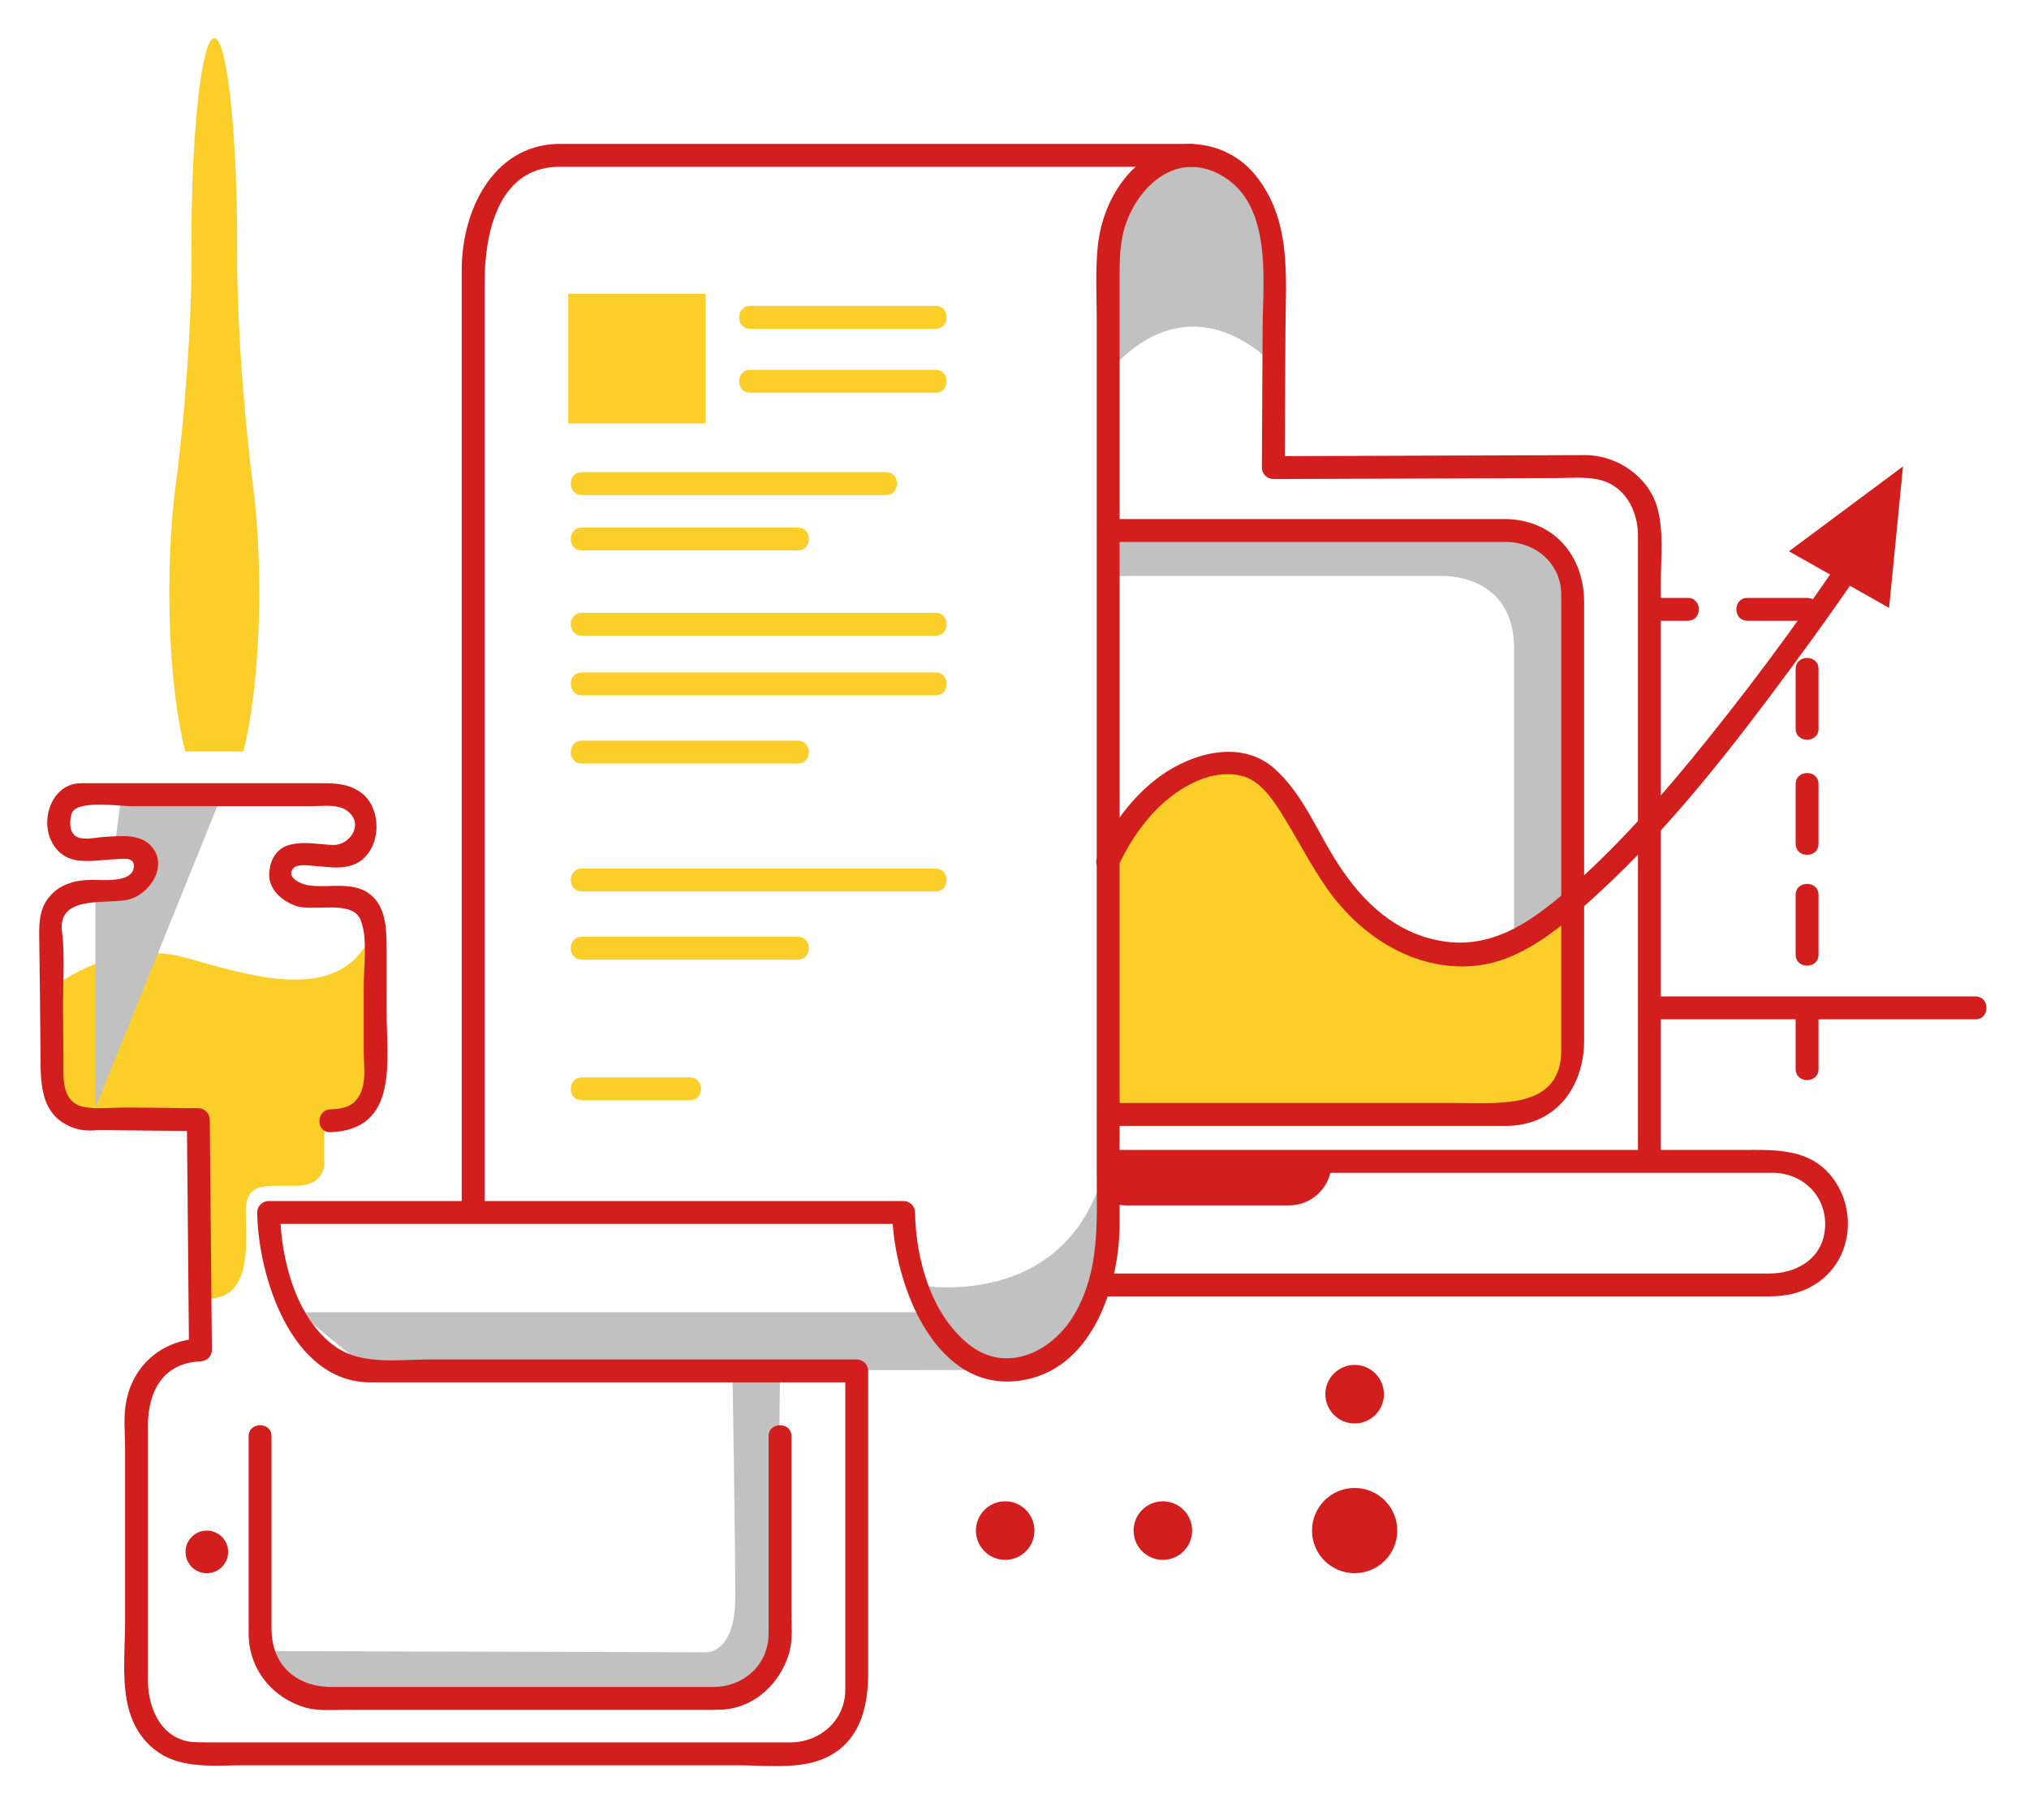 <?xml version="1.0" encoding="utf-8"?>
<!-- Generator: Adobe Illustrator 16.0.0, SVG Export Plug-In . SVG Version: 6.00 Build 0)  -->
<!DOCTYPE svg PUBLIC "-//W3C//DTD SVG 1.1//EN" "http://www.w3.org/Graphics/SVG/1.1/DTD/svg11.dtd">
<svg version="1.1" xmlns="http://www.w3.org/2000/svg" xmlns:xlink="http://www.w3.org/1999/xlink" x="0px" y="0px" width="532px"
	 height="477px" viewBox="0 0 532 477" enable-background="new 0 0 532 477" xml:space="preserve">
<g id="Layer_1">
</g>
<g id="Layer_2">
	<g>
		<path fill="#FCCE29" d="M85,283.764v20.113c0,0,1.096,6.983-7.564,6.983s-13.001-0.838-13.001,6.984
			c0,7.821,1.881,22.627-10.132,22.627l-3.646-59.222L85,283.764z"/>
		<path fill="#C1C1C1" d="M192.045,359.267l12.474,0.107l-0.787,74.177c0,0-1.261,9.63-15.974,11.678s-102.801,0-102.801,0
			s-17.866-6.456-16.189-12.416l116.196,0.312c0,0,7.822,0.745,7.822-14.526S192.045,359.267,192.045,359.267z"/>
		<path fill="#C1C1C1" d="M291.117,151h87.158c0,0,18.725-0.766,18.725,19.068s0,120.399,0,120.399s12.43,3.753,14.664-10.787
			c2.234-14.541,1.157-123.022-1.438-131.915c-2.594-8.893-30.495-8.705-30.495-8.705l-89.329-2.318L291.117,151z"/>
		<path fill="#FCCE29" d="M288.883,228.266c0,0,15.416-28.349,27.863-27.49c12.446,0.859,15.037,0.854,28.971,23.111
			c0,0,9.513,18.931,21.384,22.438c11.872,3.509,26.446,13.665,45.255-10.205c0,0,4.832,39.431-1.656,46.536
			c-6.488,7.104-2.628,9.488-51.793,9.488c-49.166,0-68.348-1.242-68.348-1.242L288.883,228.266z"/>
		<polygon fill="#C1C1C1" points="78.252,344 244.745,344 259.83,359.14 96.969,359.297 		"/>
		<path fill="#C1C1C1" d="M240.332,336.84c0,0,40.17,7.822,49.668-31.846c0,0,8.278,32.776-18.768,54.38
			C258.154,368.687,243.196,348.28,240.332,336.84z"/>
		<path fill="#C1C1C1" d="M334,95.761c0,0-20.838-23.931-43.371,1.77l0.49-34.646c0,0,4.928-22.156,21.317-22.156
			c16.389,0,21.563,15.086,21.563,29.984S334,95.761,334,95.761z"/>
		<path fill="#FCCE29" d="M13.452,259.188c0,0,16.193-13.45,35.188-8.125c18.996,5.325,41.949,12.577,49.469-7.811
			c0,0,6.436,43.816-2.521,47.184c-8.955,3.367-31.305,1.709-31.305,1.709l-38.549,1.1C25.735,293.244,9.09,296.937,13.452,259.188z
			"/>
		<path fill="#C1C1C1" d="M25,232.346v58.105L58.325,208H31.88l-1.862,14.408c0,0,8.851-2.294,8.851,1.431S40,234.207,25,232.346z"
			/>
		<g>
			<g>
				<path fill="#D31E1E" d="M127.065,316.542c0-39.581,0-79.163,0-118.745c0-30.789,0-61.579,0-92.369c0-10.455,0-20.91,0-31.365
					c0-12.517,3.339-29.79,18.929-30.334c3.854-0.135,3.88-6,0-6c-0.046,0-0.093,0-0.139,0c-3.869,0-3.869,6,0,6
					c49.726,0,99.451,0,149.177,0c5.772,0,11.544,0,17.315,0c3.869,0,3.869-6,0-6c-49.726,0-99.451,0-149.177,0
					c-5.772,0-11.544,0-17.315,0c-3.869,0-3.869,6,0,6c0.046,0,0.093,0,0.139,0c0-2,0-4,0-6
					c-16.995,0.593-24.929,17.848-24.929,32.85c0,8.632,0,17.264,0,25.896c0,31.249,0,62.499,0,93.748c0,41.719,0,83.437,0,125.155
					c0,0.389,0,0.776,0,1.165C121.065,320.411,127.065,320.411,127.065,316.542L127.065,316.542z"/>
			</g>
		</g>
		<g>
			<g>
				<path fill="#D31E1E" d="M435.469,300.896c0-49.476,0-98.951,0-148.427c0-6.275,0.805-13.398-0.962-19.505
					c-2.357-8.149-10.64-13.693-18.942-13.666c-3.319,0.012-6.638,0.023-9.957,0.034c-23.916,0.082-47.833,0.163-71.749,0.245
					c1,1,2,2,3,3c0.063-12.026,0.125-24.054,0.188-36.08c0.074-14.189,1.657-28.789-7.916-40.622
					c-5.926-7.324-16.596-10.364-25.242-6.285c-9.502,4.483-15,14.74-16.048,24.911c-0.67,6.494-0.281,13.176-0.281,19.689
					c0,49.761,0,99.521,0,149.281c0,24.66,0,49.32,0,73.98c0,12.875,0.915,25.703-5.976,37.293
					c-5.735,9.647-17.623,15.434-27.377,7.83c-10.049-7.832-14.098-22.569-14.282-34.731c-0.024-1.635-1.346-3-3-3
					c-49.726,0-99.452,0-149.178,0c-5.771,0-11.544,0-17.315,0c-1.617,0-3.023,1.364-3,3c0.24,16.615,8.906,44.529,29.702,44.529
					c8.15,0,16.301,0,24.451,0c30.008,0,60.017,0,90.025,0c4.341,0,8.682,0,13.022,0c-1-1-2-2-3-3c0,24.182,0,48.362,0,72.544
					c0,3.668,0,7.336,0,11.004c0,8.068-6.633,13.833-14.438,13.833c-8.052,0-16.104,0-24.156,0c-31.146,0-62.291,0-93.437,0
					c-10.815,0-21.63,0-32.444,0c-1.994,0-3.986,0.024-5.979-0.056c-8.717-0.353-12.386-8.684-12.386-16.152
					c0-15.381,0-30.763,0-46.144c0-6.918,0-13.836,0-20.754c0-8.716,3.844-16.382,13.761-16.769c1.622-0.063,3.016-1.316,3-3
					c-0.186-20.125-0.372-40.25-0.558-60.375c-0.016-1.647-1.354-2.983-3-3c-5.983-0.06-11.967-0.119-17.95-0.179
					c-4.511-0.045-8.498,0.478-11.902-0.114c-4.601-0.8-5.511-4.896-5.514-9.01c-0.004-5.455-0.059-10.91-0.113-16.364
					c-0.068-6.729,0.569-13.936-0.264-20.623c-1.177-9.438,10.87-7.242,16.835-8.267c5.977-1.027,11.534-9.177,6.27-14.441
					c-3.017-3.016-8.34-2.336-12.158-2.108c-2.055,0.122-5.85,1.099-7.566-0.351c-1.563-1.32-1.36-3.964-0.88-5.692
					c1.045-3.76,12.434-2.035,15.311-2.035c15.971,0,31.94,0,47.91,0c3.033,0,6.765-0.651,9.311,1.432
					c4.18,3.42,0.364,8.93-4.037,8.75c-3.825-0.157-7.349-0.995-11.17-0.068c-3.514,0.853-5.201,3.823-5.479,7.187
					c-0.358,4.354,3.017,7.315,6.662,8.75c4.758,1.872,15.261-1.831,17.377,3.997c1.795,4.943,0.729,11.642,0.729,16.831
					c0,5.817,0,11.635,0,17.453c0,4.588,1.048,9.716-2.458,13.226c-1.604,1.606-4.155,1.844-6.273,1.925
					c-3.856,0.148-3.871,6.148,0,6c18.009-0.691,14.731-18.794,14.731-31.437c0-5.617,0-11.234,0-16.852
					c0-4.328-0.118-9.817-3.354-13.174c-4.624-4.798-11.354-2.387-17.202-3.265c-1.677-0.251-6-1.975-3.905-4.478
					c1.01-1.206,4.201-0.694,5.537-0.611c3.382,0.211,6.4,0.916,9.734-0.132c7.89-2.479,8.7-15.039,2.083-19.354
					c-3.203-2.089-6.376-2.181-9.996-2.181c-6.838,0-13.675,0-20.512,0c-14.162,0-28.324,0-42.486,0
					c-7.577,0-10.831,9.359-7.696,15.389c1.619,3.116,4.234,4.693,7.696,4.951c2.874,0.214,5.895-0.279,8.77-0.412
					c2.277-0.105,5.438-0.745,5.021,2.247c-0.561,4.015-8.438,3.129-11.183,3.153c-4.188,0.037-8.406,1.224-11.088,4.615
					c-2.666,3.371-2.552,7.287-2.495,11.311c0.136,9.587,0.251,19.173,0.313,28.76c0.055,8.178-0.399,16.981,8.617,20.314
					c2.23,0.824,4.796,0.831,7.123,0.515c-1.182,0.161,0.229,0.088,0.986,0.096c1.642,0.017,3.282,0.033,4.923,0.049
					c6.581,0.066,13.161,0.132,19.741,0.197c-1-1-2-2-3-3c0.186,20.125,0.372,40.25,0.558,60.375c1-1,2-2,3-3
					c-10.584,0.412-18.422,7.624-19.705,18.109c-0.414,3.38-0.056,6.996-0.056,10.385c0,15.321,0,30.642,0,45.962
					c0,11.405-2.35,25.298,7.74,33.306c6.644,5.271,15.679,4.112,23.618,4.112c29.427,0,58.854,0,88.28,0
					c13.639,0,27.277,0,40.917,0c6.917,0,15.246,1.065,21.846-1.425c9.846-3.714,12.439-13.125,12.439-22.539
					c0-10.115,0-20.23,0-30.346c0-16.357,0-32.715,0-49.071c0-1.636-1.364-3-3-3c-22.606,0-45.213,0-67.818,0
					c-14.73,0-29.461,0-44.19,0c-8.041,0-17.594,1.548-24.535-3.251c-10.541-7.287-14.484-23.297-14.657-35.278c-1,1-2,2-3,3
					c49.726,0,99.452,0,149.178,0c5.771,0,11.544,0,17.315,0c-1-1-2-2-3-3c0.283,18.668,11.519,48.704,35.188,43.792
					c17.725-3.678,24.447-25.194,24.447-40.838c0-26.783,0-53.567,0-80.351c0-46.375,0-92.751,0-139.126c0-9.681,0-19.362,0-29.043
					c0-3.341,0.038-6.589,0.66-9.91c2.106-11.229,12.446-22.807,24.635-17.11c15.019,7.02,12.264,27.644,12.192,41.239
					c-0.063,12.026-0.125,24.054-0.188,36.08c-0.009,1.631,1.371,3.006,3,3c24.778-0.085,49.556-0.169,74.334-0.254
					c3.519-0.012,7.276-0.355,10.746,0.354c7.033,1.438,10.53,8.103,10.53,14.722c0,8.551,0,17.103,0,25.653
					c0,44.947,0,89.896,0,134.843C429.469,304.766,435.469,304.766,435.469,300.896L435.469,300.896z"/>
			</g>
		</g>
		<g>
			<g>
				<path fill="#D31E1E" d="M288.883,339.84c49.965,0,99.93,0,149.895,0c8.34,0,16.681,0,25.021,0c4.776,0,9.176-1,13.134-3.853
					c8.606-6.201,9.88-18.482,3.849-26.851c-5.908-8.198-15.098-7.701-23.92-7.701c-11.62,0-23.24,0-34.859,0
					c-43.256,0-86.512,0-129.768,0c-3.869,0-3.869,6,0,6c49.928,0,99.855,0,149.783,0c7.556,0,15.11,0,22.665,0
					c8.969,0,15.457,7.595,13.538,16.494c-1.453,6.742-7.907,9.91-14.215,9.91c-22.827,0-45.654,0-68.481,0
					c-35.547,0-71.095,0-106.642,0C285.014,333.84,285.014,339.84,288.883,339.84L288.883,339.84z"/>
			</g>
		</g>
		<g>
			<path fill="#FCCE29" d="M66.017,124.937c-3-25.097-3.718-44.817-3.853-55.591c0.016-1.606,0.025-3.229,0.025-4.872
				c0-1.207-0.006-2.401-0.015-3.588c0.008-0.391,0.015-0.603,0.015-0.603l-0.02-0.078C61.929,32.117,59.342,10,56.184,10
				c-3.316,0-6.006,24.389-6.006,54.474c0,2.23,0.016,4.425,0.046,6.585c-0.186,10.865-0.954,29.328-3.667,52.497
				c-1.36,8.882-2.163,19.915-2.163,31.624c0,16.697,1.627,31.82,4.188,41.82h15.203c2.561-10,4.188-25.123,4.188-41.82
				C67.973,144.072,67.252,133.551,66.017,124.937z"/>
		</g>
		<g>
			<g>
				<path fill="#D31E1E" d="M201.519,376.508c0,12.227,0,24.453,0,36.68c0,5.019,0,10.037,0,15.056
					c0,8.217-6.588,13.985-14.554,13.985c-26.461,0-52.923,0-79.384,0c-6.858,0-13.718,0-20.576,0
					c-9.298,0-15.81-5.683-15.81-15.288c0-16.812,0-33.622,0-50.433c0-3.869-6-3.869-6,0c0,12.227,0,24.453,0,36.68
					c0,5.019,0,10.037,0,15.056c0,9.263,6.166,16.854,14.937,19.392c3.122,0.902,6.745,0.594,9.975,0.594c5.547,0,11.093,0,16.639,0
					c15.89,0,31.778,0,47.667,0c9.697,0,19.394,0,29.09,0c1.879,0,3.754,0.021,5.631-0.056c8.6-0.348,15.485-6.907,17.791-14.88
					c0.948-3.276,0.595-7.104,0.595-10.487c0-6.106,0-12.214,0-18.321c0-9.325,0-18.65,0-27.977
					C207.519,372.639,201.519,372.639,201.519,376.508L201.519,376.508z"/>
			</g>
		</g>
		<g>
			<circle fill="#D31E1E" cx="54.228" cy="406.817" r="5.587"/>
		</g>
		<path fill="#D31E1E" d="M290,305v9.661c2,0.953,3.55,1.339,5.587,1.339h42.34c6.171,0,11.174-5,11.174-11H290z"/>
		<g>
			<g>
				<path fill="#D31E1E" d="M290.559,295.145c24.322,0,48.644,0,72.966,0c10.43,0,20.859,0,31.29,0
					c13.092,0,20.541-10.199,20.541-22.428c0-27.434,0-54.866,0-82.299c0-10.847,0-21.693,0-32.539
					c0-12.391-8.187-21.818-20.97-21.818c-34.609,0-69.218,0-103.827,0c-3.869,0-3.869,6,0,6c24.322,0,48.644,0,72.966,0
					c10.43,0,20.859,0,31.29,0c7.861,0,14.541,5.701,14.541,13.859c0,2.561,0,5.12,0,7.681c0,29.204,0,58.408,0,87.612
					c0,8.042,0,16.084,0,24.126c0,15.284-15.819,13.806-26.259,13.806c-30.847,0-61.692,0-92.538,0
					C286.689,289.145,286.689,295.145,290.559,295.145L290.559,295.145z"/>
			</g>
		</g>
		<g>
			<g>
				<path fill="#D31E1E" d="M293.451,226.457c-0.6,1.429,0.156-0.298,0.299-0.599c0.458-0.96,0.963-1.897,1.478-2.828
					c1.817-3.288,3.989-6.357,6.461-9.183c5.535-6.328,14.757-12.479,23.607-10.533c5.409,1.19,8.858,6.915,11.538,11.263
					c3.785,6.144,7.043,12.577,11.211,18.484c9.028,12.797,23.836,22.192,40.095,19.94c12.181-1.688,22.951-11.456,31.609-19.445
					c18.748-17.302,34.627-37.836,49.75-58.294c8.378-11.333,16.552-22.861,24.225-34.688c2.112-3.256-3.084-6.26-5.182-3.027
					c-12.593,19.412-26.313,38.207-40.801,56.24c-10.781,13.421-22.151,26.564-35.013,38.049
					c-9.656,8.622-20.302,16.888-33.873,14.982c-12.629-1.772-21.5-10.22-28.153-20.529c-5.307-8.223-9.124-18.264-16.607-24.851
					c-8.661-7.623-21.367-4.12-29.871,2.002c-7.286,5.245-13.089,13.165-16.558,21.421
					C286.168,228.428,291.977,229.968,293.451,226.457L293.451,226.457z"/>
			</g>
		</g>
		<polygon fill="#D31E1E" points="469.057,144.515 495.319,159.362 498.96,122.271 		"/>
		<g>
			<g>
				<path fill="#D31E1E" d="M434.145,267.209c27.936,0,55.87,0,83.806,0c3.869,0,3.869-6,0-6c-27.936,0-55.87,0-83.806,0
					C430.275,261.209,430.275,267.209,434.145,267.209L434.145,267.209z"/>
			</g>
		</g>
		<g>
			<g>
				<path fill="#D31E1E" d="M476.813,250.242c0-5.215,0-10.43,0-15.645c0-3.869-6-3.869-6,0c0,5.215,0,10.43,0,15.645
					C470.813,254.111,476.813,254.111,476.813,250.242L476.813,250.242z"/>
			</g>
		</g>
		<g>
			<g>
				<path fill="#D31E1E" d="M476.813,280.242c0-5.215,0-10.43,0-15.645c0-3.869-6-3.869-6,0c0,5.215,0,10.43,0,15.645
					C470.813,284.111,476.813,284.111,476.813,280.242L476.813,280.242z"/>
			</g>
		</g>
		<g>
			<g>
				<path fill="#D31E1E" d="M476.813,221.189c0-5.215,0-10.429,0-15.644c0-3.869-6-3.869-6,0c0,5.215,0,10.429,0,15.644
					C470.813,225.059,476.813,225.059,476.813,221.189L476.813,221.189z"/>
			</g>
		</g>
		<g>
			<g>
				<path fill="#D31E1E" d="M476.813,191.02c0-5.215,0-10.429,0-15.644c0-3.869-6-3.869-6,0c0,5.215,0,10.429,0,15.644
					C470.813,194.889,476.813,194.889,476.813,191.02L476.813,191.02z"/>
			</g>
		</g>
		<g>
			<g>
				<path fill="#D31E1E" d="M442.525,156.732c-2.607,0-5.215,0-7.822,0c-3.869,0-3.869,6,0,6c2.607,0,5.215,0,7.822,0
					C446.395,162.732,446.395,156.732,442.525,156.732L442.525,156.732z"/>
			</g>
		</g>
		<g>
			<g>
				<path fill="#D31E1E" d="M473.813,156.732c-5.215,0-10.429,0-15.644,0c-3.869,0-3.869,6,0,6c5.215,0,10.429,0,15.644,0
					C477.682,162.732,477.682,156.732,473.813,156.732L473.813,156.732z"/>
			</g>
		</g>
		<circle fill="#D31E1E" cx="355.183" cy="401.23" r="11.174"/>
		<circle fill="#D31E1E" cx="355.183" cy="365.474" r="7.677"/>
		<circle fill="#D31E1E" cx="304.899" cy="401.23" r="7.677"/>
		<circle fill="#D31E1E" cx="263.556" cy="401.23" r="7.677"/>
		<g>
			<g>
				<path fill="#FCCE29" d="M196.695,86.189c16.203,0,32.405,0,48.608,0c3.869,0,3.869-6,0-6c-16.203,0-32.405,0-48.608,0
					C192.826,80.189,192.826,86.189,196.695,86.189L196.695,86.189z"/>
			</g>
		</g>
		<g>
			<g>
				<path fill="#FCCE29" d="M196.695,102.951c16.203,0,32.405,0,48.608,0c3.869,0,3.869-6,0-6c-16.203,0-32.405,0-48.608,0
					C192.826,96.951,192.826,102.951,196.695,102.951L196.695,102.951z"/>
			</g>
		</g>
		<g>
			<g>
				<path fill="#FCCE29" d="M152.56,129.769c26.569,0,53.14,0,79.709,0c3.869,0,3.869-6,0-6c-26.569,0-53.14,0-79.709,0
					C148.69,123.769,148.69,129.769,152.56,129.769L152.56,129.769z"/>
			</g>
		</g>
		<g>
			<g>
				<path fill="#FCCE29" d="M152.56,166.643c30.915,0,61.829,0,92.744,0c3.869,0,3.869-6,0-6c-30.915,0-61.829,0-92.744,0
					C148.69,160.643,148.69,166.643,152.56,166.643L152.56,166.643z"/>
			</g>
		</g>
		<g>
			<g>
				<path fill="#FCCE29" d="M152.56,144.295c18.872,0,37.743,0,56.615,0c3.869,0,3.869-6,0-6c-18.872,0-37.743,0-56.615,0
					C148.69,138.295,148.69,144.295,152.56,144.295L152.56,144.295z"/>
			</g>
		</g>
		<g>
			<g>
				<path fill="#FCCE29" d="M152.56,182.287c30.915,0,61.829,0,92.744,0c3.869,0,3.869-6,0-6c-30.915,0-61.829,0-92.744,0
					C148.69,176.287,148.69,182.287,152.56,182.287L152.56,182.287z"/>
			</g>
		</g>
		<g>
			<g>
				<path fill="#FCCE29" d="M152.56,200.165c18.872,0,37.743,0,56.615,0c3.869,0,3.869-6,0-6c-18.872,0-37.743,0-56.615,0
					C148.69,194.165,148.69,200.165,152.56,200.165L152.56,200.165z"/>
			</g>
		</g>
		<g>
			<g>
				<path fill="#FCCE29" d="M152.56,233.688c30.915,0,61.829,0,92.744,0c3.869,0,3.869-6,0-6c-30.915,0-61.829,0-92.744,0
					C148.69,227.688,148.69,233.688,152.56,233.688L152.56,233.688z"/>
			</g>
		</g>
		<g>
			<g>
				<path fill="#FCCE29" d="M152.56,251.565c18.872,0,37.743,0,56.615,0c3.869,0,3.869-6,0-6c-18.872,0-37.743,0-56.615,0
					C148.69,245.565,148.69,251.565,152.56,251.565L152.56,251.565z"/>
			</g>
		</g>
		<g>
			<g>
				<path fill="#FCCE29" d="M152.56,288.439c9.436,0,18.872,0,28.308,0c3.869,0,3.869-6,0-6c-9.436,0-18.872,0-28.308,0
					C148.69,282.439,148.69,288.439,152.56,288.439L152.56,288.439z"/>
			</g>
		</g>
		<rect x="149" y="77" fill="#FCCE29" width="36" height="34"/>
	</g>
</g>
</svg>
